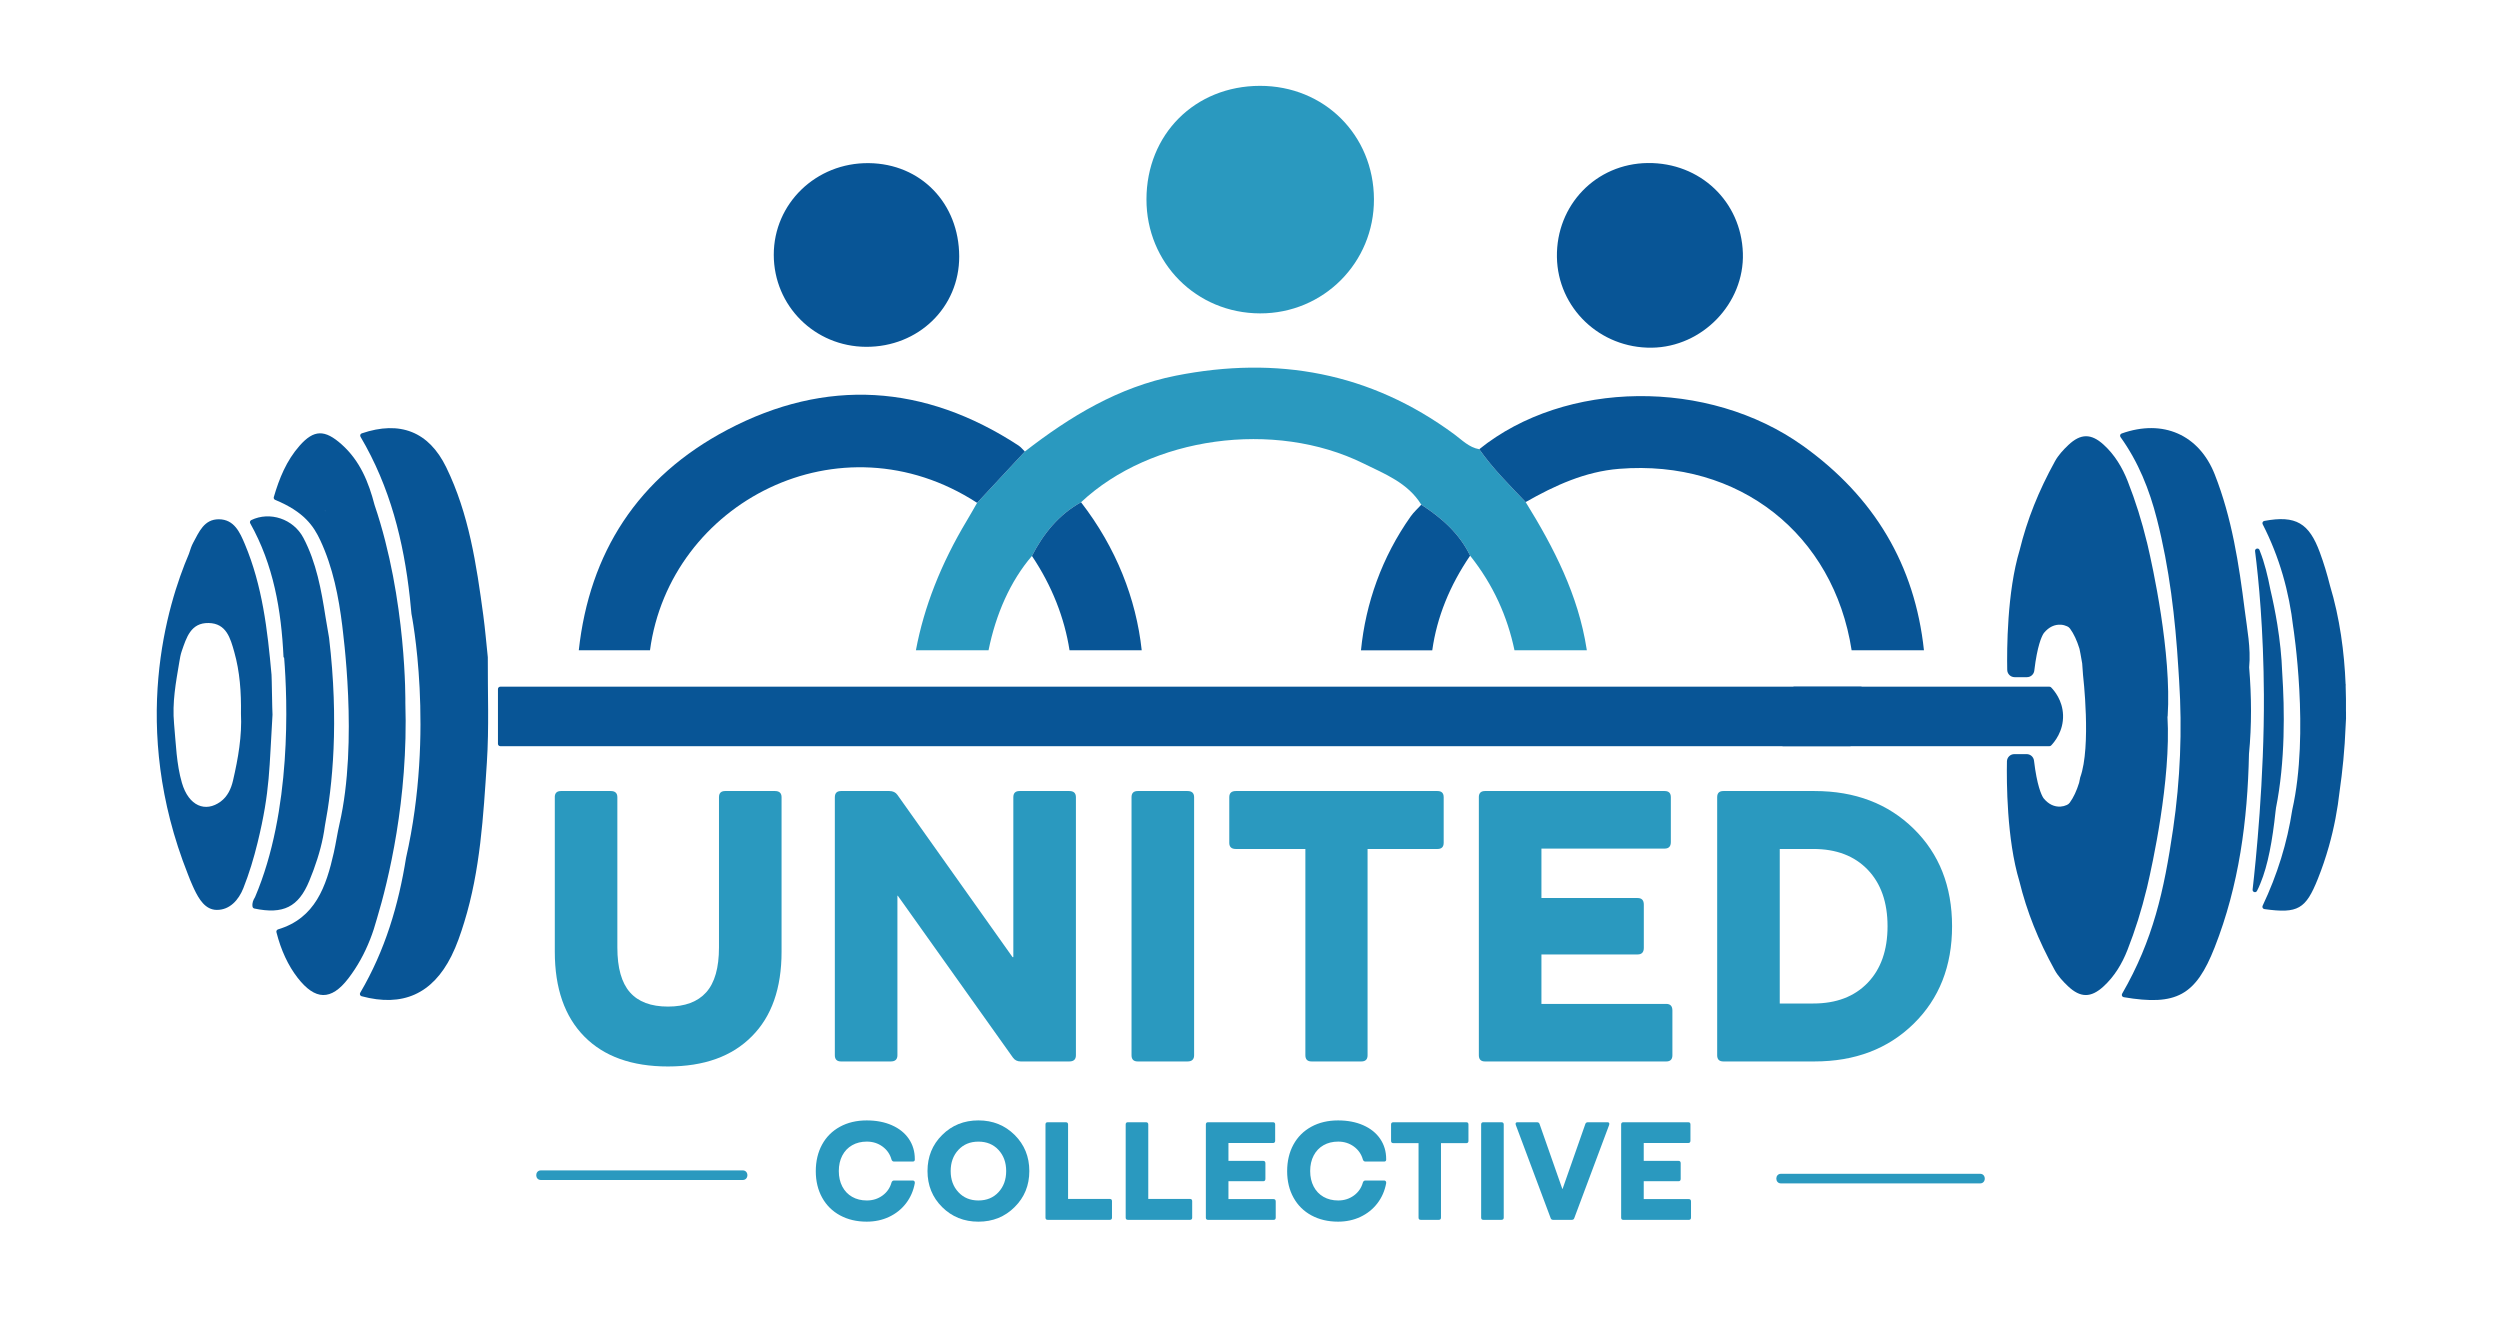 <?xml version="1.0" encoding="UTF-8"?>
<svg id="Layer_1" data-name="Layer 1" xmlns="http://www.w3.org/2000/svg" viewBox="0 0 1548.33 829.65">
  <defs>
    <style>
      .cls-1 {
        fill: #2a99bf;
      }

      .cls-1, .cls-2 {
        stroke-width: 0px;
      }

      .cls-2 {
        fill: #085596;
      }
    </style>
  </defs>
  <g>
    <path class="cls-2" d="m1392.98,413.46c0-.07,0-.15,0-.22,1.12-11.91-1.27-23.64-2.73-35.28-3.6-28.57-7.94-57.11-18.6-84.16-9.66-24.53-32.03-34.47-57.69-25.3-.89.32-1.21,1.42-.66,2.19,11.06,15.42,17.89,32.5,22.55,50.8,7.74,30.38,11.37,61.32,13.27,92.4.16,2.69.33,5.25.49,7.75,1.97,30.61.71,61.35-3.73,91.7-5.63,38.47-12.38,68.84-31.58,102.11-.5.87,0,1.97.99,2.14,32.74,5.58,44.64-1.16,56.32-30.85,15.12-38.44,20.4-78.67,21.25-119.66,0-.03,0-.06,0-.09,1.74-17.84,1.59-35.69.12-53.54Z"/>
    <g>
      <path class="cls-2" d="m1103.96,462.13h165.33c.39,0,.76-.16,1.04-.44,1.91-1.98,7.72-8.75,7.38-18.85-.31-9.16-5.48-15.16-7.38-17.11-.27-.28-.64-.44-1.04-.44h-158.52"/>
      <path class="cls-2" d="m1152.91,425.29H309.84c-.79,0-1.44.64-1.44,1.44v33.96c0,.79.64,1.44,1.44,1.44h836.27"/>
    </g>
    <path class="cls-2" d="m168.15,417.77c-2.47-27.55-5.64-54.98-16.51-80.78-3.06-7.27-6.59-15.32-16.05-15.39-9.24-.07-12.31,7.89-15.99,14.61-.43.78-1.01,2.11-1.3,2.95-.44,1.28-.87,2.57-1.3,3.86-.01.03-.02.07-.04.1-13.39,31.3-36.77,107.17-.64,198.2.94,2.52,1.96,5.02,3.08,7.49,0,.02.02.04.03.06h0c.28.6.55,1.21.83,1.81,2.92,6.11,6.83,12.82,14.02,12.85,8.08.04,13.54-6.19,16.44-13.48,3.63-9.15,6.47-18.58,8.82-28.21,7.88-32.28,7.16-46.42,9.23-79.16,0-.07,0-.13,0-.2-.2-2.45-.43-22.76-.61-24.7Zm-23.84,65.65c-1.17,5.04-3.34,9.85-7.67,13.03-9.34,6.87-19.77,2.88-23.99-11.64-3.38-11.62-3.7-24.23-4.84-36.49-1.24-13.39,1.11-25.57,3.22-38.2.39-2.33.77-4.71,1.55-6.93,2.89-8.29,5.55-17.53,16.58-17.34,11.05.18,13.53,9.45,15.92,17.91,3.47,12.28,4.35,24.9,4.15,38.21.7,13.69-1.71,27.64-4.92,41.45Z"/>
    <path class="cls-2" d="m194.32,538.45c3.21-8.77,5.69-17.73,6.89-26.96,4.67-24.48,8.8-64.26,2.59-116.48-.73-4.29-1.52-8.57-2.19-12.87-2.64-16.86-5.65-33.65-13.67-48.95-6.24-11.9-20.87-16.62-32.32-11.09-.76.37-1.06,1.28-.65,2.01,14.44,25.7,19.26,53.84,20.62,82.86.13.15.26.29.39.44,2.07,25.96,4.78,94.74-18.03,148.21,0,0,0,0,0,0-1.09,1.74-1.9,3.58-1.56,5.85.09.6.55,1.08,1.14,1.21,17.85,3.75,27.35-.9,34.02-17.12.82-1.99,1.61-4,2.36-6.01,0,0,0,0,0,0,0,0,.15-.38.41-1.11Z"/>
    <path class="cls-2" d="m229.12,582.08c1.71-4.33,3.14-8.77,4.37-13.28,6.93-23.01,19.46-73.59,17.56-133.59,0,0,.94-63.64-19.08-122.5h0c-3.63-13.99-9-27.33-20.35-37.45-10.4-9.29-17.15-9.35-26.1.82-8.11,9.2-12.58,20.24-15.94,31.78-.21.71.17,1.45.85,1.73,17.94,7.39,23.87,16.28,28.02,25.21,7.76,16.67,11.31,34.77,13.55,52.88,0,.03,0,.04,0,.07.15,2.43,10.05,71.54-1.75,122.59-1.35,5.85-2.18,11.83-3.51,17.72-4.71,20.94-11.43,40.63-34.53,47.53-.74.22-1.2.98-1.01,1.73,2.82,11.21,7.31,20.75,13.09,28.2,10.91,14.05,20.74,14.42,31.46.43,5.7-7.44,10.02-15.43,13.34-23.82h0s0-.02,0-.03Zm-27.42-265.53c-.19-.19-.38-.39-.58-.58,0,0,0-.01,0-.02.22.2.43.41.64.61-.02,0-.05,0-.07-.02Z"/>
    <path class="cls-2" d="m302.1,407.07s0-.1,0-.15c-.92-8.63-1.63-17.29-2.79-25.89-4.24-31.4-8.86-62.73-22.96-91.64-10.74-22.02-28.57-29.08-52.32-20.99-.86.29-1.22,1.31-.76,2.09,18.42,31.22,26.73,64.87,30.56,99.6.37,3.34.69,6.69.99,10.05h0s14.59,72.21-3.34,151.15v-.02c-4.63,29.11-12.93,57.28-28.4,83.6-.48.81-.06,1.87.85,2.12,25.42,6.86,43.88-1.42,55.63-24.87,3.33-6.64,5.75-13.81,7.95-20.94,9.95-32.22,11.84-65.69,14.02-98.98,1.42-21.63.47-43.42.58-65.14Z"/>
    <path class="cls-2" d="m1452.93,440.77c.06-5.2,0-10.52-.19-15.92.02-.33.03-.65.06-.98-.03,0-.06-.02-.09-.02-.8-19.97-3.58-41.03-9.71-61.31h0c-1.71-6.86-3.76-13.67-6.25-20.42-6.65-18.04-14.78-23.18-34.41-19.49-.94.18-1.43,1.21-.99,2.06,10.41,20.35,16.39,41.75,18.94,63.96l.02.03s10.15,65.32-.63,112.8c0,0,.4,1.09,0,0-3.12,20.44-9.26,40.27-18.38,59.51-.42.88.14,1.9,1.1,2.04,20.84,2.91,25.62,0,33.14-18.79,2.6-6.5,4.83-13.08,6.71-19.71v.02s.02-.09.07-.26c3.22-11.36,5.41-22.91,6.72-34.62,1.66-11.54,3.13-25.31,3.69-40.33.26-2.85.28-5.72.22-8.59Z"/>
    <path class="cls-2" d="m1413.45,416.74c-.34-10.14-1.47-20.22-3-29.77-.03-.19-.04-.29-.04-.29v.02c-1.24-7.63-2.73-14.93-4.31-21.64-1.59-8.23-3.51-16.32-6.55-23.96-.01-.03-.02-.05-.03-.08-.03-.09-.06-.19-.09-.28-.52-1.67-3.02-1.13-2.8.61,2.2,17.32,5.26,48.49,5.47,89.01.27,51.94-5.02,103.39-6.99,120.59-.18,1.56,1.95,2.24,2.69.86.81-1.51,1.51-3.09,2.14-4.71,4.65-11.12,7.49-26.73,9.36-44.45.09-.7.18-1.4.27-2.1v-.09c5.81-28.89,5.38-61,3.88-83.73Z"/>
    <path class="cls-2" d="m1342.5,443.71c2.55-39.39-9.53-93.77-12.31-105.66-.01-.04-.02-.09-.03-.13-.34-1.44-.53-2.23-.53-2.23,0,0-.01,0-.02-.01-3.07-12.71-6.98-25.25-11.84-37.61-3.33-8.48-8.05-16.39-14.91-22.64-7.73-7.05-14.23-7.03-21.89.21-3.13,2.96-6.2,6.29-8.26,10.03-10.16,18.43-17.27,36.21-21.87,55.01-7.85,25.94-7.94,61.78-7.7,74.23.05,2.49,2.08,4.48,4.58,4.48h7.64c2.32,0,4.27-1.74,4.54-4.04,1.83-15.47,4.59-21.2,5.68-22.92l.38-.53c2.98-3.58,6.54-5.24,10.41-5,1.35.09,2.65.43,3.89,1,.7.32,1.32.79,1.77,1.41,2.4,3.29,4.28,7.46,5.76,12.2l.12.44c.18.85.85,4.06,1.63,8.83.01.08.02.17.03.25.05.59.26,3.17.51,7.02h0s5.22,44.35-1.73,63.39c-.02.06-.04.13-.05.2-.28,1.46-.49,2.45-.58,2.86l-.11.43c-1.47,4.74-3.36,8.91-5.76,12.2-.45.62-1.07,1.1-1.77,1.41-1.25.57-2.55.91-3.89,1-3.88.25-7.43-1.42-10.41-5l-.38-.53c-1.08-1.72-3.85-7.45-5.68-22.92-.27-2.3-2.23-4.04-4.54-4.04h-7.64c-2.49,0-4.53,1.99-4.58,4.48-.24,12.46-.15,48.29,7.7,74.23,4.6,18.79,11.71,36.57,21.87,55.01,2.06,3.74,5.13,7.07,8.26,10.03,7.66,7.23,14.16,7.25,21.89.21,6.86-6.25,11.58-14.16,14.91-22.64,4.86-12.36,8.77-24.9,11.84-37.61,0,0,.02-.01.02-.01,0,0,.2-.79.53-2.23.01-.04.02-.09.03-.13,2.76-11.79,14.66-65.36,12.37-104.66h.13Z"/>
  </g>
  <g>
    <g>
      <path class="cls-1" d="m343.59,493.74c0-2.55,1.27-3.83,3.83-3.83h30.86c2.71,0,4.07,1.28,4.07,3.83v93.07c0,12.6,2.59,21.86,7.78,27.75,5.18,5.9,13.04,8.85,23.57,8.85s18.42-2.95,23.69-8.85c5.26-5.9,7.9-15.15,7.9-27.75v-93.07c0-2.55,1.27-3.83,3.83-3.83h30.86c2.71,0,4.07,1.28,4.07,3.83v95.7c0,22.65-6.14,40.12-18.42,52.4-12.28,12.44-29.59,18.66-51.92,18.66s-39.6-6.18-51.8-18.54c-12.2-12.36-18.3-29.87-18.3-52.52v-95.7Z"/>
      <path class="cls-1" d="m517.05,493.74c0-2.55,1.27-3.83,3.83-3.83h29.91c2.23,0,3.91.8,5.02,2.39l71.3,100.49h.48v-99.05c0-2.55,1.27-3.83,3.83-3.83h30.86c2.71,0,4.07,1.28,4.07,3.83v159.82c0,2.55-1.36,3.83-4.07,3.83h-30.15c-2.07,0-3.67-.8-4.79-2.39l-71.3-100.25h-.24v98.81c0,2.55-1.36,3.83-4.07,3.83h-30.86c-2.55,0-3.83-1.27-3.83-3.83v-159.82Z"/>
      <path class="cls-1" d="m700.79,493.74c0-2.55,1.27-3.83,3.83-3.83h30.86c2.71,0,4.07,1.28,4.07,3.83v159.82c0,2.55-1.36,3.83-4.07,3.83h-30.86c-2.55,0-3.83-1.27-3.83-3.83v-159.82Z"/>
      <path class="cls-1" d="m761.33,521.97v-28.23c0-2.55,1.35-3.83,4.07-3.83h124.89c2.55,0,3.83,1.28,3.83,3.83v28.23c0,2.55-1.28,3.83-3.83,3.83h-43.31v127.76c0,2.55-1.28,3.83-3.83,3.83h-30.86c-2.55,0-3.83-1.27-3.83-3.83v-127.76h-43.07c-2.71,0-4.07-1.27-4.07-3.83Z"/>
      <path class="cls-1" d="m915.89,493.74c0-2.55,1.27-3.83,3.83-3.83h111.26c2.55,0,3.83,1.28,3.83,3.83v27.75c0,2.71-1.28,4.07-3.83,4.07h-76.32v30.62h59.58c2.55,0,3.83,1.36,3.83,4.07v26.8c0,2.71-1.28,4.07-3.83,4.07h-59.58v30.63h77.28c2.55,0,3.83,1.36,3.83,4.07v27.75c0,2.55-1.28,3.83-3.83,3.83h-112.21c-2.55,0-3.83-1.27-3.83-3.83v-159.82Z"/>
      <path class="cls-1" d="m1067.33,657.39c-2.55,0-3.83-1.27-3.83-3.83v-159.82c0-2.55,1.27-3.83,3.83-3.83h56.47c25.04,0,45.5,7.78,61.37,23.33,15.87,15.55,23.81,35.69,23.81,60.41s-7.94,44.86-23.81,60.41c-15.87,15.55-36.33,23.33-61.37,23.33h-56.47Zm34.93-35.89h20.82c14.19,0,25.4-4.27,33.62-12.8,8.21-8.53,12.32-20.22,12.32-35.05s-4.11-26.52-12.32-35.05c-8.22-8.53-19.42-12.8-33.62-12.8h-20.82v95.7Z"/>
    </g>
    <g>
      <path class="cls-1" d="m552.37,696.9c4.52,1.99,8.02,4.79,10.49,8.42,2.47,3.63,3.71,7.8,3.71,12.52v.43c0,.35-.12.62-.35.82-.23.2-.52.3-.86.3h-11.66c-.4,0-.73-.11-.99-.35-.26-.23-.45-.52-.56-.86-.92-3.34-2.78-6.03-5.57-8.08-2.79-2.04-6.03-3.07-9.72-3.07-3.45,0-6.49.75-9.11,2.25-2.62,1.5-4.65,3.63-6.09,6.39-1.44,2.76-2.16,5.96-2.16,9.59s.72,6.82,2.16,9.59c1.44,2.76,3.47,4.89,6.09,6.39,2.62,1.5,5.66,2.25,9.11,2.25,3.68,0,6.92-1.02,9.72-3.07,2.79-2.04,4.65-4.74,5.57-8.08.11-.35.3-.63.56-.86.26-.23.59-.35.99-.35h11.66c.35,0,.63.12.86.35.23.23.35.52.35.86v.43c-.86,4.72-2.68,8.88-5.44,12.48-2.76,3.6-6.25,6.39-10.45,8.38-4.2,1.99-8.84,2.98-13.91,2.98-6.22,0-11.72-1.3-16.5-3.89-4.78-2.59-8.48-6.26-11.1-11.01-2.62-4.75-3.93-10.2-3.93-16.37s1.3-11.7,3.89-16.45c2.59-4.75,6.28-8.43,11.06-11.05,4.78-2.62,10.31-3.93,16.58-3.93,5.87,0,11.07.99,15.59,2.98Z"/>
      <path class="cls-1" d="m628.42,747.55c-6.05,6.05-13.53,9.07-22.46,9.07s-16.41-3.01-22.46-9.03c-6.05-6.02-9.07-13.46-9.07-22.33s3.02-16.31,9.07-22.33c6.05-6.02,13.53-9.03,22.46-9.03s16.41,3.01,22.46,9.03c6.05,6.02,9.07,13.46,9.07,22.33s-3.02,16.3-9.07,22.28Zm-34.89-9.24c3.17,3.45,7.31,5.18,12.44,5.18s9.27-1.71,12.44-5.14c3.17-3.43,4.75-7.79,4.75-13.08s-1.58-9.66-4.75-13.08c-3.17-3.42-7.31-5.14-12.44-5.14s-9.27,1.71-12.44,5.14c-3.17,3.43-4.75,7.79-4.75,13.08s1.58,9.64,4.75,13.04Z"/>
      <path class="cls-1" d="m647.5,696.42c0-.92.46-1.38,1.38-1.38h11.14c.98,0,1.47.46,1.47,1.38v46.12h25.82c.92,0,1.38.46,1.38,1.38v10.19c0,.92-.46,1.38-1.38,1.38h-38.43c-.92,0-1.38-.46-1.38-1.38v-57.69Z"/>
      <path class="cls-1" d="m697.17,696.42c0-.92.46-1.38,1.38-1.38h11.14c.98,0,1.47.46,1.47,1.38v46.12h25.82c.92,0,1.38.46,1.38,1.38v10.19c0,.92-.46,1.38-1.38,1.38h-38.43c-.92,0-1.38-.46-1.38-1.38v-57.69Z"/>
      <path class="cls-1" d="m746.83,696.42c0-.92.46-1.38,1.38-1.38h40.16c.92,0,1.38.46,1.38,1.38v10.02c0,.98-.46,1.47-1.38,1.47h-27.55v11.05h21.51c.92,0,1.38.49,1.38,1.47v9.67c0,.98-.46,1.47-1.38,1.47h-21.51v11.06h27.9c.92,0,1.38.49,1.38,1.47v10.02c0,.92-.46,1.38-1.38,1.38h-40.51c-.92,0-1.38-.46-1.38-1.38v-57.69Z"/>
      <path class="cls-1" d="m844.3,696.9c4.52,1.99,8.02,4.79,10.49,8.42,2.47,3.63,3.71,7.8,3.71,12.52v.43c0,.35-.12.62-.35.82-.23.2-.52.3-.86.3h-11.66c-.4,0-.73-.11-.99-.35-.26-.23-.45-.52-.56-.86-.92-3.34-2.78-6.03-5.57-8.08-2.79-2.04-6.03-3.07-9.72-3.07-3.45,0-6.49.75-9.11,2.25-2.62,1.5-4.65,3.63-6.09,6.39-1.44,2.76-2.16,5.96-2.16,9.59s.72,6.82,2.16,9.59c1.44,2.76,3.47,4.89,6.09,6.39,2.62,1.5,5.66,2.25,9.11,2.25,3.68,0,6.92-1.02,9.72-3.07,2.79-2.04,4.65-4.74,5.57-8.08.11-.35.3-.63.56-.86.26-.23.59-.35.99-.35h11.66c.35,0,.63.12.86.35.23.23.35.52.35.86v.43c-.86,4.72-2.68,8.88-5.44,12.48-2.76,3.6-6.25,6.39-10.45,8.38-4.2,1.99-8.84,2.98-13.91,2.98-6.22,0-11.72-1.3-16.5-3.89-4.78-2.59-8.48-6.26-11.1-11.01-2.62-4.75-3.93-10.2-3.93-16.37s1.3-11.7,3.89-16.45c2.59-4.75,6.28-8.43,11.06-11.05,4.78-2.62,10.31-3.93,16.58-3.93,5.87,0,11.07.99,15.59,2.98Z"/>
      <path class="cls-1" d="m861.53,706.61v-10.19c0-.92.49-1.38,1.47-1.38h45.08c.92,0,1.38.46,1.38,1.38v10.19c0,.92-.46,1.38-1.38,1.38h-15.63v46.12c0,.92-.46,1.38-1.38,1.38h-11.14c-.92,0-1.38-.46-1.38-1.38v-46.12h-15.55c-.98,0-1.47-.46-1.47-1.38Z"/>
      <path class="cls-1" d="m917.32,696.42c0-.92.46-1.38,1.38-1.38h11.14c.98,0,1.47.46,1.47,1.38v57.69c0,.92-.49,1.38-1.47,1.38h-11.14c-.92,0-1.38-.46-1.38-1.38v-57.69Z"/>
      <path class="cls-1" d="m938.65,695.99c0-.63.4-.95,1.21-.95h12.01c.86,0,1.41.37,1.64,1.12l14.08,40.16h.17l14.08-40.16c.23-.75.78-1.12,1.64-1.12h12.01c.81,0,1.21.32,1.21.95,0,.17-.03.4-.09.69l-21.59,57.69c-.23.75-.75,1.12-1.55,1.12h-11.57c-.81,0-1.33-.37-1.55-1.12l-21.42-57.26c-.06-.23-.12-.37-.17-.43-.06-.29-.09-.52-.09-.69Z"/>
      <path class="cls-1" d="m1004.03,696.42c0-.92.46-1.38,1.38-1.38h40.16c.92,0,1.38.46,1.38,1.38v10.02c0,.98-.46,1.47-1.38,1.47h-27.55v11.05h21.51c.92,0,1.38.49,1.38,1.47v9.67c0,.98-.46,1.47-1.38,1.47h-21.51v11.06h27.9c.92,0,1.38.49,1.38,1.47v10.02c0,.92-.46,1.38-1.38,1.38h-40.51c-.92,0-1.38-.46-1.38-1.38v-57.69Z"/>
    </g>
  </g>
  <path class="cls-1" d="m460.01,724.86h-125.02c-3.83,0-3.84,5.95,0,5.95h125.02c3.83,0,3.84-5.95,0-5.95h0Z"/>
  <path class="cls-1" d="m1226.36,726.97h-123.35c-3.83,0-3.84,5.95,0,5.95h123.35c3.83,0,3.84-5.95,0-5.95h0Z"/>
  <path class="cls-1" d="m612.23,402.74c4.52-22.37,13.51-42.86,26.88-58.43,7.12-13.84,16.58-25.55,30.41-33.25,43.31-40.61,119.68-51.29,174.94-24.02,13.2,6.51,27.47,11.98,35.8,25.52,12.57,8.14,23.57,17.78,30.23,31.58,14.43,18.11,23.13,37.8,27.48,58.6h44.79c-.04-.24-.06-.48-.1-.72-5.18-33.44-20.26-62.75-37.77-91.06-10.02-10.53-20.38-20.76-28.75-32.74-6.38-1.11-10.67-5.73-15.55-9.32-51.96-38.27-109.71-48.67-172.38-36.23-35.55,7.06-65.4,25.2-93.49,46.98-9.86,10.6-19.72,21.19-29.57,31.79-2.09,3.63-4.14,7.3-6.3,10.9-16.09,26.81-26.6,53.62-31.6,80.41h44.97Z"/>
  <path class="cls-2" d="m402.56,402.74c12.26-91.46,117.67-146.46,202.6-91.31,9.85-10.59,19.71-21.19,29.57-31.79-1.34-1.28-2.51-2.8-4.04-3.79-58.19-37.95-119.07-41.88-180.19-9.69-55.7,29.34-85.42,76.32-92.04,136.58h44.09Z"/>
  <path class="cls-2" d="m1002.79,290.36c74.49-5.98,132.89,40.69,143.98,112.37h44.79c-5.61-52.63-30.62-94.94-74.94-126.62-58.62-41.91-147.14-40.88-200.48,2.1,8.36,11.98,18.73,22.2,28.75,32.74,18.08-10.29,36.79-18.9,57.9-20.59Z"/>
  <path class="cls-1" d="m780.31,53.17c39.79-.05,70.44,30.41,70.62,70.17.17,39.29-31.28,70.84-70.52,70.75-39.45-.09-70.42-31.17-70.37-70.63.05-40.27,30.01-70.24,70.28-70.29Z"/>
  <path class="cls-2" d="m707.1,402.74c-3.44-31.9-15.82-63.53-37.58-91.68-13.83,7.7-23.29,19.41-30.41,33.25,12.5,18.63,20.19,38.52,23.29,58.43h44.7Z"/>
  <path class="cls-2" d="m887.05,402.74c2.86-20.56,10.86-40.13,23.44-58.6-6.66-13.8-17.66-23.44-30.24-31.57-2.21,2.42-4.7,4.63-6.57,7.28-17.84,25.22-27.91,53.84-30.78,82.9h44.14Z"/>
  <path class="cls-2" d="m536.38,214.8c-31.8-.14-57.13-25.38-57.16-56.97-.03-31.8,26.21-57.14,58.81-56.8,32.22.33,55.95,24.8,56.04,57.78.09,31.55-25.25,56.14-57.69,55.99Z"/>
  <path class="cls-2" d="m1022.96,215.34c-32.07.39-58.2-24.59-58.71-56.13-.52-32.24,24.23-57.88,56.23-58.24,32.43-.37,57.93,23.79,58.94,55.83.99,31.11-25.1,58.16-56.46,58.54Z"/>
</svg>